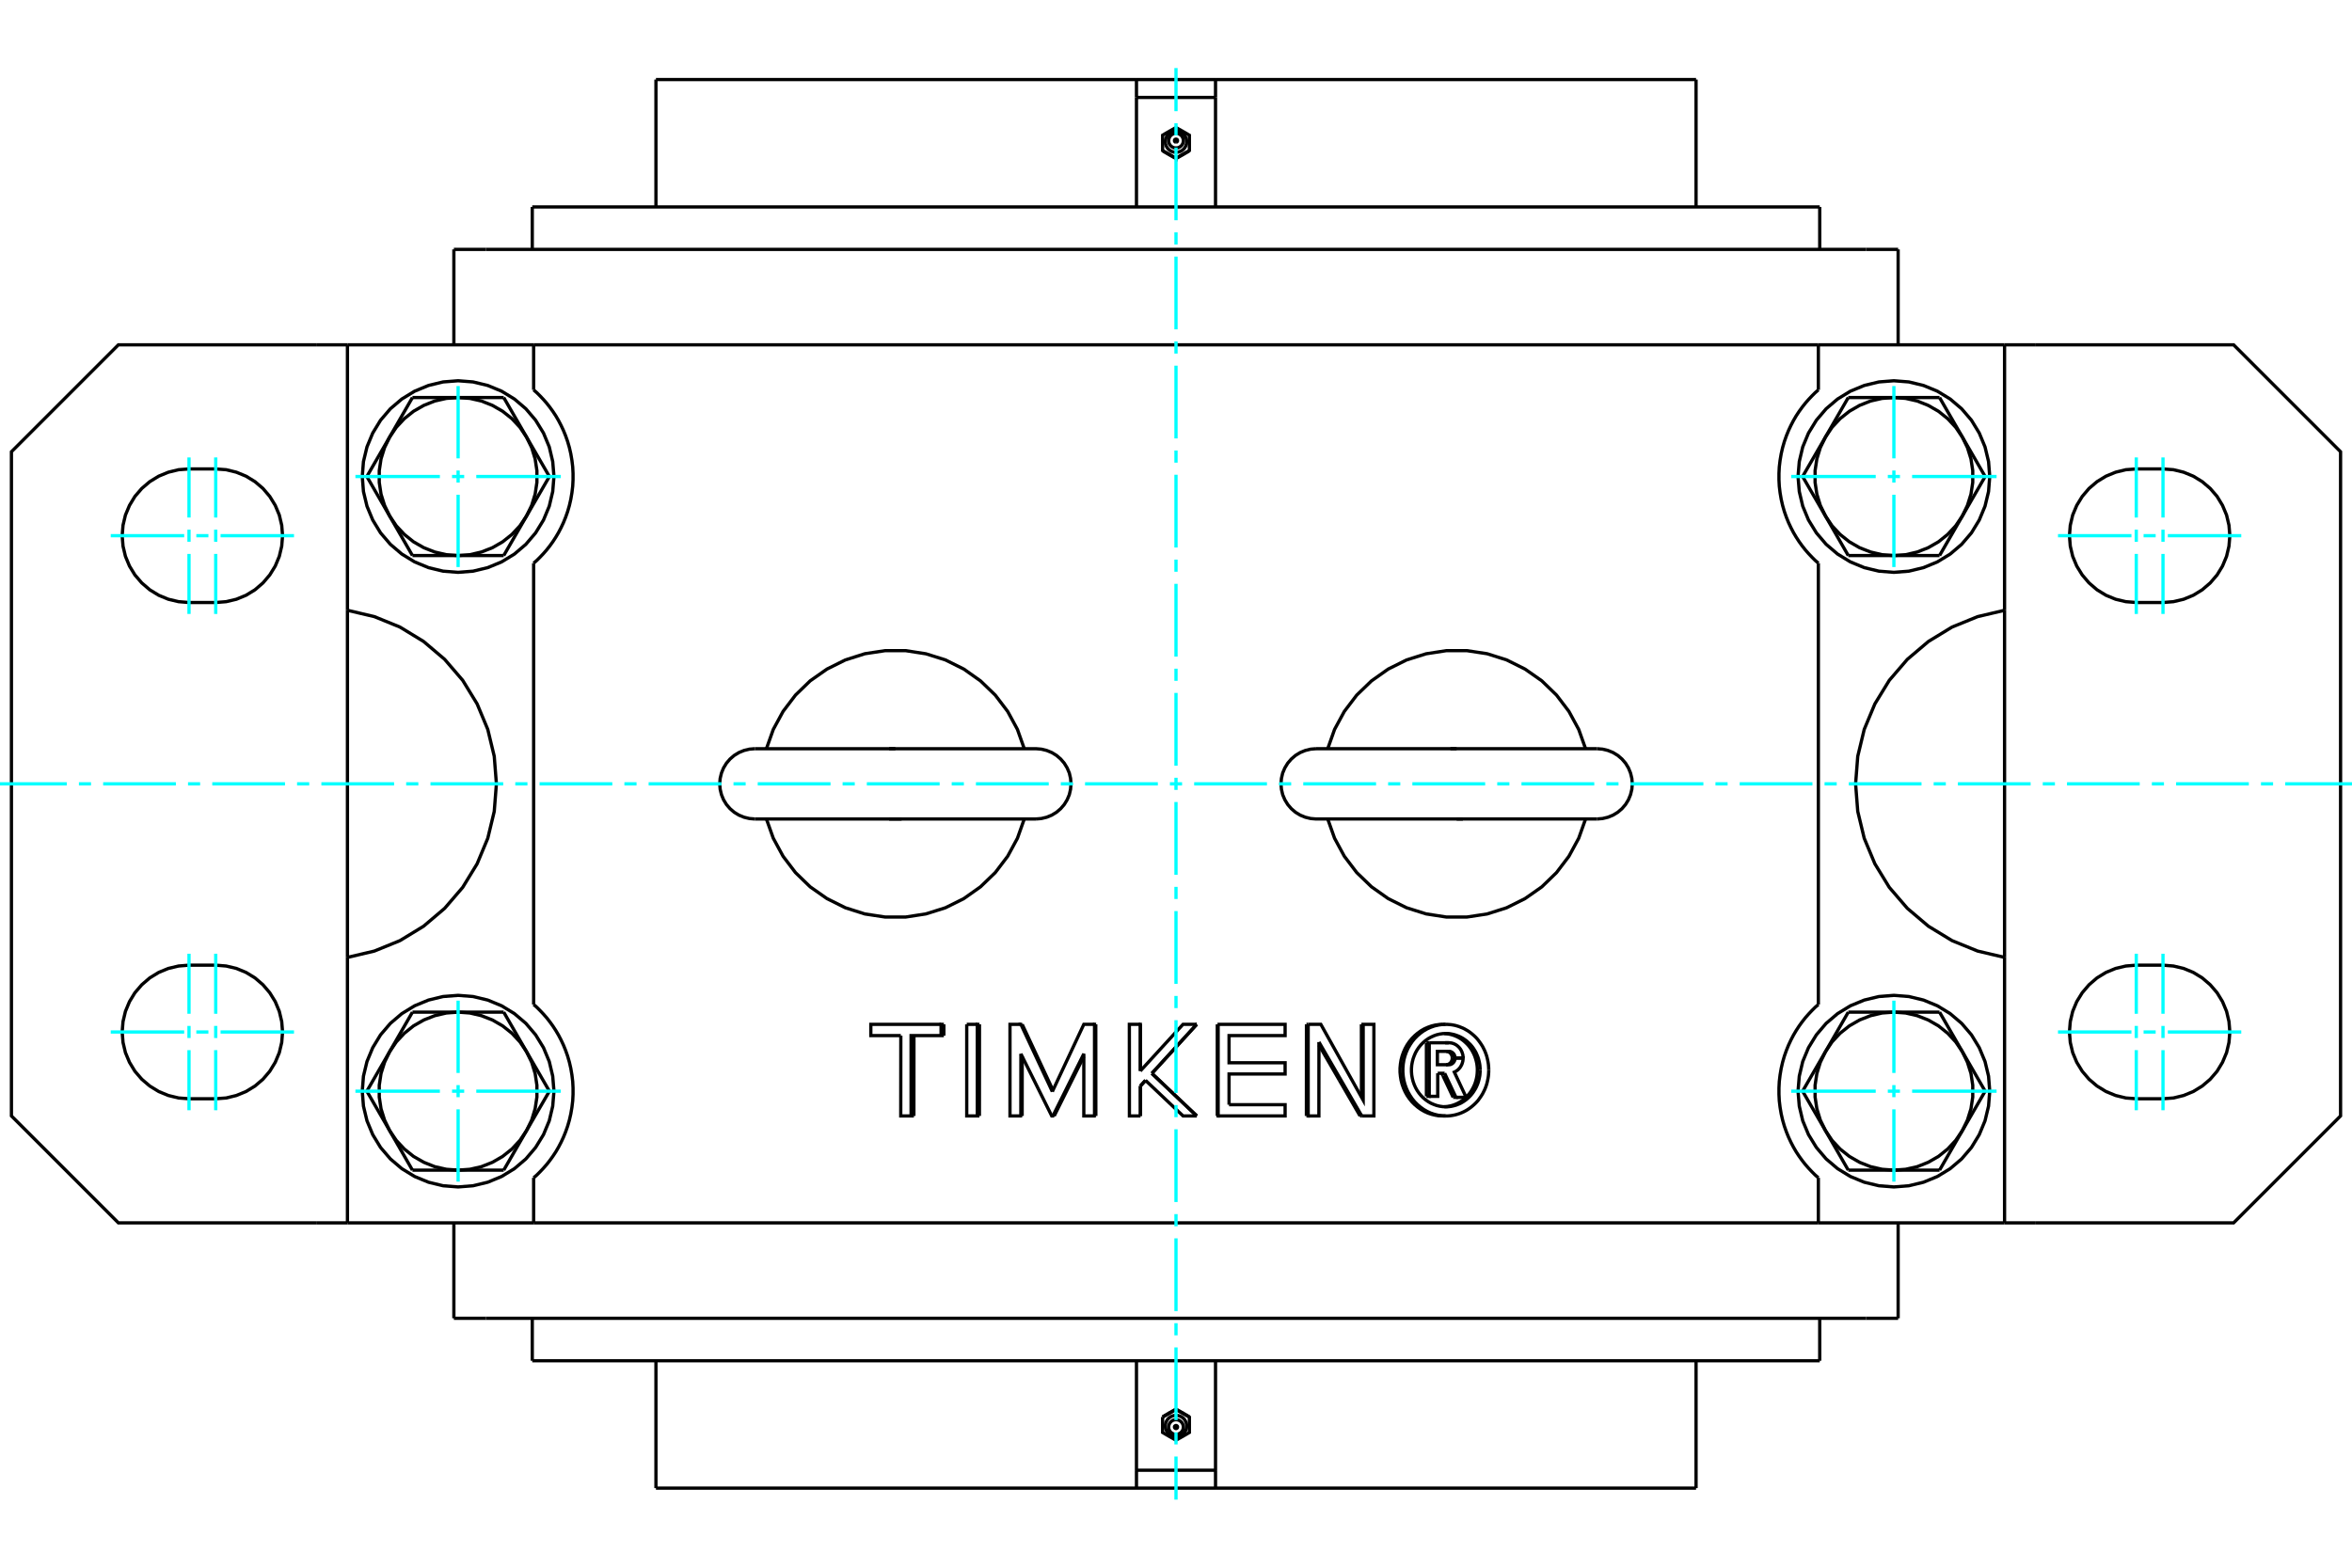 <?xml version="1.0" standalone="no"?>
<!DOCTYPE svg PUBLIC "-//W3C//DTD SVG 1.1//EN"
	"http://www.w3.org/Graphics/SVG/1.1/DTD/svg11.dtd">
<svg xmlns="http://www.w3.org/2000/svg" height="100%" width="100%" viewBox="0 0 36000 24000">
	<rect x="-1800" y="-1200" width="39600" height="26400" style="fill:#FFF"/>
	<g style="fill:none; fill-rule:evenodd" transform="matrix(1 0 0 1 0 0)">
		<g style="fill:none; stroke:#000; stroke-width:50; shape-rendering:geometricPrecision">
			<line x1="7438" y1="3818" x2="6947" y2="3818"/>
			<line x1="28562" y1="3818" x2="7438" y2="3818"/>
			<line x1="29053" y1="3818" x2="28562" y2="3818"/>
			<line x1="28562" y1="20182" x2="29053" y2="20182"/>
			<line x1="7438" y1="20182" x2="28562" y2="20182"/>
			<line x1="6947" y1="20182" x2="7438" y2="20182"/>
			<polyline points="22133,16300 22137,16300 22142,16300 22146,16299 22150,16299 22154,16298 22158,16296 22162,16295 22166,16294 22170,16292 22174,16290 22178,16288 22182,16286 22185,16283 22189,16281 22192,16278 22195,16275 22199,16272 22202,16269 22204,16266 22207,16262 22210,16258 22212,16255 22214,16251 22217,16247 22219,16243 22220,16239 22222,16235 22223,16230 22225,16226 22226,16222 22227,16217 22227,16213 22228,16208 22228,16204 22229,16199"/>
			<line x1="22242" y1="16799" x2="22086" y2="16469"/>
			<polyline points="22119,15964 22119,15964 22120,15964 22120,15964 22121,15964 22121,15964 22121,15964 22122,15964 22122,15964 22122,15964 22123,15964 22123,15964 22124,15964 22124,15964 22124,15964 22125,15964 22125,15964 22125,15964 22126,15964 22126,15964 22127,15964 22127,15964 22127,15964 22128,15964 22128,15964 22128,15964 22129,15964 22129,15964 22130,15964 22130,15964 22130,15964 22131,15964 22131,15964 22131,15964 22132,15964 22132,15964"/>
			<polyline points="22229,16196 22228,16191 22228,16187 22227,16182 22227,16178 22226,16173 22225,16169 22224,16165 22222,16161 22220,16156 22219,16152 22217,16148 22215,16144 22212,16141 22210,16137 22207,16133 22205,16130 22202,16127 22199,16123 22196,16120 22193,16118 22189,16115 22186,16112 22182,16110 22179,16107 22175,16105 22171,16103 22167,16102 22163,16100 22159,16099 22155,16098 22151,16097 22147,16096 22143,16095 22139,16095 22134,16095"/>
			<polyline points="22006,16431 22006,16784 21876,16784"/>
			<polyline points="21833,16784 21876,16784 21876,15964"/>
			<line x1="21833" y1="15964" x2="21876" y2="15964"/>
			<line x1="21833" y1="16784" x2="21833" y2="15964"/>
			<line x1="21876" y1="15964" x2="22162" y2="15964"/>
			<polyline points="22175,15964 22185,15964 22195,15965 22205,15966 22214,15967 22224,15969 22233,15972 22243,15975 22252,15978 22261,15982 22270,15987 22279,15991 22287,15996 22296,16002 22304,16008 22311,16014 22319,16021 22326,16028 22333,16035 22340,16043 22346,16051 22352,16059 22358,16068 22363,16077 22368,16086 22372,16095 22376,16104 22380,16114 22383,16124 22386,16134 22389,16144 22391,16154 22392,16164 22394,16175 22394,16185 22395,16196"/>
			<polyline points="22162,15964 22163,15964 22163,15964 22163,15964 22164,15964 22164,15964 22165,15964 22165,15964 22165,15964 22166,15964 22166,15964 22166,15964 22167,15964 22167,15964 22168,15964 22168,15964 22168,15964 22169,15964 22169,15964 22169,15964 22170,15964 22170,15964 22170,15964 22171,15964 22171,15964 22172,15964 22172,15964 22172,15964 22173,15964 22173,15964 22173,15964 22174,15964 22174,15964 22175,15964 22175,15964 22175,15964"/>
			<line x1="22395" y1="16196" x2="22272" y2="16196"/>
			<line x1="22229" y1="16196" x2="22272" y2="16196"/>
			<polyline points="22175,16095 22175,16095 22175,16095 22175,16095 22175,16095 22175,16095 22175,16095 22175,16095 22175,16095 22175,16095 22175,16095 22175,16095 22175,16095 22174,16095 22174,16095 22174,16095 22174,16095 22174,16095 22174,16095 22174,16095 22174,16095 22174,16095 22174,16095 22174,16095 22174,16095 22174,16095 22174,16095 22174,16095 22173,16095 22173,16095 22173,16095 22173,16095 22173,16095 22173,16095 22173,16095 22173,16095"/>
			<polyline points="22272,16196 22272,16191 22271,16187 22271,16182 22270,16178 22269,16173 22268,16169 22267,16164 22265,16160 22263,16156 22262,16152 22260,16148 22257,16144 22255,16140 22253,16136 22250,16133 22247,16129 22244,16126 22241,16123 22238,16120 22235,16117 22231,16114 22228,16111 22224,16109 22221,16107 22217,16105 22213,16103 22209,16101 22205,16100 22201,16098 22197,16097 22192,16096 22188,16096 22184,16095 22180,16095 22175,16095"/>
			<polyline points="22173,16095 22001,16095 22001,16300 22175,16300 22180,16300 22184,16300 22188,16299 22192,16299 22197,16298 22201,16297 22205,16295 22209,16294 22213,16292 22217,16290 22221,16288 22224,16286 22228,16284 22231,16281 22235,16278 22238,16276 22241,16272 22244,16269 22247,16266 22250,16262 22253,16259 22255,16255 22257,16251 22260,16247 22262,16243 22263,16239 22265,16235 22267,16231 22268,16226 22269,16222 22270,16217 22271,16213 22271,16208 22272,16204 22272,16199"/>
			<polyline points="22229,16199 22272,16199 22395,16199 22394,16207 22394,16215 22393,16223 22392,16230 22391,16238 22390,16246 22388,16253 22386,16261 22384,16268 22382,16276 22379,16283 22377,16290 22374,16297 22370,16304 22367,16311 22363,16318 22359,16325 22355,16331 22351,16337 22347,16344 22342,16350 22337,16355 22332,16361 22327,16367 22321,16372 22316,16377 22310,16382 22304,16387 22298,16391 22292,16395 22286,16399 22280,16403 22273,16407 22267,16410 22260,16413 22441,16799 22285,16799"/>
			<polyline points="22242,16799 22285,16799 22112,16431"/>
			<line x1="22086" y1="16469" x2="22069" y2="16431"/>
			<line x1="22112" y1="16431" x2="22006" y2="16431"/>
			<polyline points="18812,16912 19670,16912 19670,17084 18645,17084"/>
			<polyline points="18632,17084 18645,17084 18645,15682"/>
			<line x1="18632" y1="15682" x2="18645" y2="15682"/>
			<line x1="18632" y1="15682" x2="18632" y2="17084"/>
			<polyline points="18645,15682 19670,15682 19670,15854 18812,15854 18812,16270 19670,16270 19670,16442 18812,16442 18812,16912"/>
			<line x1="16772" y1="15682" x2="16773" y2="17084"/>
			<line x1="16589" y1="16173" x2="16136" y2="17084"/>
			<line x1="15626" y1="16133" x2="15625" y2="17084"/>
			<line x1="15645" y1="17084" x2="15625" y2="17084"/>
			<line x1="15646" y1="16173" x2="15645" y2="17084"/>
			<polyline points="15625,17084 15459,17084 15459,15682 15626,15682"/>
			<polyline points="15646,15682 15626,15682 16107,16712"/>
			<line x1="15646" y1="15682" x2="16117" y2="16691"/>
			<polyline points="16107,16712 16589,15682 16753,15682"/>
			<polyline points="16772,15682 16753,15682 16753,17084"/>
			<polyline points="16773,17084 16753,17084 16589,17084 16589,16133 16116,17084"/>
			<polyline points="16136,17084 16116,17084 16098,17084 15626,16133"/>
			<line x1="14447" y1="15682" x2="14447" y2="15854"/>
			<line x1="13989" y1="15854" x2="13988" y2="17084"/>
			<polyline points="13788,15854 13329,15854 13329,15682 14404,15682"/>
			<polyline points="14447,15682 14404,15682 14404,15854"/>
			<polyline points="14447,15854 14404,15854 13945,15854 13945,17084"/>
			<polyline points="13988,17084 13945,17084 13787,17084 13788,15854"/>
			<line x1="14992" y1="15682" x2="14991" y2="17084"/>
			<line x1="14797" y1="15682" x2="14959" y2="15682"/>
			<polyline points="14992,15682 14959,15682 14959,17084"/>
			<polyline points="14991,17084 14959,17084 14797,17084 14797,15682"/>
			<line x1="17804" y1="16596" x2="18319" y2="17084"/>
			<line x1="18318" y1="15682" x2="17804" y2="16245"/>
			<line x1="17533" y1="16539" x2="17454" y2="16625"/>
			<line x1="17457" y1="16625" x2="17454" y2="16625"/>
			<line x1="17534" y1="16540" x2="17457" y2="16625"/>
			<line x1="17454" y1="16625" x2="17455" y2="17084"/>
			<line x1="17457" y1="17084" x2="17455" y2="17084"/>
			<line x1="17457" y1="16625" x2="17457" y2="17084"/>
			<polyline points="17455,17084 17287,17084 17286,15682 17454,15682"/>
			<polyline points="17456,15682 17454,15682 17454,16396"/>
			<line x1="17456" y1="15682" x2="17456" y2="16394"/>
			<polyline points="17454,16396 18107,15682 18316,15682"/>
			<polyline points="18318,15682 18316,15682 17630,16433"/>
			<line x1="17632" y1="16433" x2="17630" y2="16433"/>
			<line x1="17804" y1="16245" x2="17632" y2="16433"/>
			<line x1="17630" y1="16433" x2="18317" y2="17084"/>
			<line x1="18319" y1="17084" x2="18317" y2="17084"/>
			<line x1="17632" y1="16433" x2="17804" y2="16596"/>
			<polyline points="18317,17084 18108,17084 17533,16539"/>
			<line x1="20838" y1="15682" x2="20839" y2="16796"/>
			<line x1="20500" y1="16537" x2="20817" y2="17084"/>
			<line x1="20843" y1="17084" x2="20188" y2="15953"/>
			<line x1="20188" y1="15999" x2="20500" y2="16537"/>
			<line x1="20817" y1="17084" x2="20843" y2="17084"/>
			<polyline points="20188,15953 20187,17084 20023,17084"/>
			<polyline points="19996,17084 20023,17084 20023,15682"/>
			<line x1="19997" y1="15682" x2="20023" y2="15682"/>
			<line x1="19997" y1="15682" x2="19996" y2="17084"/>
			<polyline points="20023,15682 20217,15682 20865,16843 20865,15682"/>
			<polyline points="20838,15682 20865,15682 21029,15682 21029,17084 20843,17084"/>
			<polyline points="22441,16798 22466,16771 22490,16743 22512,16713 22531,16682 22549,16649 22565,16615 22579,16580 22590,16544 22599,16508 22606,16471 22610,16433 22612,16395 22612,16357 22609,16320 22604,16282 22596,16245 22586,16209 22574,16173 22560,16139 22543,16105 22525,16073 22504,16042 22482,16013 22457,15985 22431,15960 22404,15936 22375,15914 22344,15894 22313,15877 22280,15862 22247,15849 22213,15839 22178,15831 22143,15825 22108,15823"/>
			<polyline points="22108,16944 22118,16943 22129,16942 22139,16941 22149,16940 22160,16939 22170,16937 22180,16935 22191,16933 22201,16931 22211,16928 22221,16925 22231,16922 22241,16919 22251,16916 22261,16912 22271,16908 22281,16904 22290,16900 22300,16896 22310,16891 22319,16886 22328,16881 22337,16876 22347,16871 22356,16865 22365,16859 22373,16853 22382,16847 22391,16841 22399,16834 22407,16827 22416,16820 22424,16813 22432,16806 22440,16799"/>
			<polyline points="22129,17084 22159,17084 22188,17082 22218,17078 22247,17073 22276,17067 22304,17059 22333,17050 22360,17040 22388,17028 22415,17015 22441,17001 22467,16985 22492,16968 22516,16950 22539,16931 22562,16911 22584,16890 22605,16868 22625,16845 22643,16820 22661,16795 22678,16769 22694,16743 22708,16715 22722,16687 22734,16659 22745,16630 22755,16600 22763,16570 22770,16539 22776,16508 22781,16477 22784,16446 22786,16415 22787,16383"/>
			<polyline points="22129,15682 22070,15685 22012,15693 21954,15707 21898,15727 21844,15751 21792,15781 21743,15816 21697,15855 21654,15898 21615,15946 21581,15997 21550,16051 21525,16107 21504,16166 21488,16227 21478,16289 21473,16352 21473,16415 21478,16477 21488,16539 21504,16600 21525,16659 21550,16715 21581,16769 21615,16820 21654,16868 21697,16911 21743,16950 21792,16985 21844,17015 21898,17040 21954,17059 22012,17073 22070,17082 22129,17084"/>
			<polyline points="22787,16383 22786,16352 22784,16320 22781,16289 22776,16258 22770,16227 22763,16197 22755,16166 22745,16137 22734,16107 22722,16079 22708,16051 22694,16023 22678,15997 22661,15971 22643,15946 22625,15922 22605,15898 22584,15876 22562,15855 22539,15835 22516,15816 22492,15798 22467,15781 22441,15766 22415,15751 22388,15738 22360,15727 22333,15716 22304,15707 22276,15699 22247,15693 22218,15688 22188,15685 22159,15683 22129,15682"/>
			<polyline points="22086,15682 22027,15685 21969,15693 21911,15707 21855,15727 21801,15751 21749,15781 21700,15816 21654,15855 21611,15898 21572,15946 21537,15997 21507,16051 21482,16107 21461,16166 21445,16227 21435,16289 21429,16352 21429,16415 21435,16477 21445,16539 21461,16600 21482,16659 21507,16715 21537,16769 21572,16820 21611,16868 21654,16911 21700,16950 21749,16985 21801,17015 21855,17040 21911,17059 21969,17073 22027,17082 22086,17084"/>
			<polyline points="22129,16944 22153,16944 22177,16942 22200,16939 22223,16935 22246,16930 22269,16924 22292,16917 22314,16908 22336,16899 22358,16889 22379,16877 22399,16865 22419,16851 22439,16837 22457,16822 22475,16806 22493,16789 22510,16771 22526,16752 22541,16733 22555,16713 22568,16692 22581,16671 22593,16649 22603,16627 22613,16604 22622,16580 22630,16556 22636,16532 22642,16508 22647,16483 22651,16458 22653,16433 22655,16408 22655,16383"/>
			<polyline points="22129,15822 22082,15824 22035,15831 21989,15842 21945,15858 21901,15878 21860,15901 21820,15929 21783,15961 21749,15995 21718,16033 21690,16074 21666,16117 21646,16163 21629,16210 21617,16258 21608,16308 21604,16358 21604,16408 21608,16458 21617,16508 21629,16556 21646,16604 21666,16649 21690,16692 21718,16733 21749,16771 21783,16806 21820,16837 21860,16865 21901,16889 21945,16908 21989,16924 22035,16935 22082,16942 22129,16944"/>
			<polyline points="22655,16383 22655,16358 22653,16333 22651,16308 22647,16283 22642,16258 22636,16234 22630,16210 22622,16186 22613,16163 22603,16140 22593,16117 22581,16095 22568,16074 22555,16053 22541,16033 22526,16014 22510,15995 22493,15978 22475,15961 22457,15944 22439,15929 22419,15915 22399,15901 22379,15889 22358,15878 22336,15867 22314,15858 22292,15850 22269,15842 22246,15836 22223,15831 22200,15827 22177,15824 22153,15823 22129,15822"/>
			<line x1="5318" y1="5279" x2="4851" y2="5279"/>
			<line x1="4851" y1="18721" x2="5318" y2="18721"/>
			<polyline points="4851,5279 1812,5279 175,6916 175,17084 1812,18721 4851,18721"/>
			<line x1="3302" y1="16821" x2="2893" y2="16821"/>
			<polyline points="2893,14776 2733,14789 2577,14826 2429,14887 2292,14971 2170,15076 2065,15198 1982,15334 1920,15483 1883,15639 1870,15799 1883,15959 1920,16115 1982,16263 2065,16400 2170,16522 2292,16626 2429,16710 2577,16771 2733,16809 2893,16821"/>
			<line x1="2893" y1="14776" x2="3302" y2="14776"/>
			<polyline points="3302,16821 3462,16809 3618,16771 3766,16710 3903,16626 4025,16522 4129,16400 4213,16263 4275,16115 4312,15959 4325,15799 4312,15639 4275,15483 4213,15334 4129,15198 4025,15076 3903,14971 3766,14887 3618,14826 3462,14789 3302,14776"/>
			<line x1="3302" y1="9224" x2="2893" y2="9224"/>
			<polyline points="2893,7179 2733,7191 2577,7229 2429,7290 2292,7374 2170,7478 2065,7600 1982,7737 1920,7885 1883,8041 1870,8201 1883,8361 1920,8517 1982,8666 2065,8802 2170,8924 2292,9029 2429,9113 2577,9174 2733,9211 2893,9224"/>
			<line x1="2893" y1="7179" x2="3302" y2="7179"/>
			<polyline points="3302,9224 3462,9211 3618,9174 3766,9113 3903,9029 4025,8924 4129,8802 4213,8666 4275,8517 4312,8361 4325,8201 4312,8041 4275,7885 4213,7737 4129,7600 4025,7478 3903,7374 3766,7290 3618,7229 3462,7191 3302,7179"/>
			<line x1="30682" y1="18721" x2="31149" y2="18721"/>
			<line x1="31149" y1="5279" x2="30682" y2="5279"/>
			<polyline points="31149,18721 34188,18721 35825,17084 35825,6916 34188,5279 31149,5279"/>
			<line x1="33107" y1="16821" x2="32698" y2="16821"/>
			<polyline points="32698,14776 32538,14789 32382,14826 32234,14887 32097,14971 31975,15076 31871,15198 31787,15334 31725,15483 31688,15639 31675,15799 31688,15959 31725,16115 31787,16263 31871,16400 31975,16522 32097,16626 32234,16710 32382,16771 32538,16809 32698,16821"/>
			<line x1="32698" y1="14776" x2="33107" y2="14776"/>
			<polyline points="33107,16821 33267,16809 33423,16771 33571,16710 33708,16626 33830,16522 33935,16400 34018,16263 34080,16115 34117,15959 34130,15799 34117,15639 34080,15483 34018,15334 33935,15198 33830,15076 33708,14971 33571,14887 33423,14826 33267,14789 33107,14776"/>
			<line x1="33107" y1="9224" x2="32698" y2="9224"/>
			<polyline points="32698,7179 32538,7191 32382,7229 32234,7290 32097,7374 31975,7478 31871,7600 31787,7737 31725,7885 31688,8041 31675,8201 31688,8361 31725,8517 31787,8666 31871,8802 31975,8924 32097,9029 32234,9113 32382,9174 32538,9211 32698,9224"/>
			<line x1="32698" y1="7179" x2="33107" y2="7179"/>
			<polyline points="33107,9224 33267,9211 33423,9174 33571,9113 33708,9029 33830,8924 33935,8802 34018,8666 34080,8517 34117,8361 34130,8201 34117,8041 34080,7885 34018,7737 33935,7600 33830,7478 33708,7374 33571,7290 33423,7229 33267,7191 33107,7179"/>
			<polyline points="22391,12538 22388,12538 22386,12538 22383,12538 22380,12538 22377,12538 22375,12538 22372,12538 22369,12538 22366,12538 22364,12538 22361,12538 22358,12538 22355,12538 22353,12538 22350,12538 22347,12538 22344,12538 22342,12538 22339,12538 22336,12538 22333,12538 22331,12538 22328,12538 22325,12538 22323,12538 22320,12538 22317,12538 22314,12538 22312,12538 22309,12538 22306,12538 22304,12538 22301,12538 22295,12538"/>
			<polyline points="22200,11462 22202,11462 22205,11462 22208,11462 22211,11462 22214,11462 22216,11462 22219,11462 22222,11462 22225,11462 22227,11462 22230,11462 22233,11462 22236,11462 22238,11462 22241,11462 22244,11462 22247,11462 22249,11462 22252,11462 22255,11462 22257,11462 22260,11462 22263,11462 22266,11462 22268,11462 22271,11462 22274,11462 22277,11462 22279,11462 22282,11462 22285,11462 22287,11462 22290,11462 22295,11462"/>
			<polyline points="13609,11462 13612,11462 13614,11462 13617,11462 13620,11462 13623,11462 13625,11462 13628,11462 13631,11462 13634,11462 13636,11462 13639,11462 13642,11462 13645,11462 13647,11462 13650,11462 13653,11462 13656,11462 13658,11462 13661,11462 13664,11462 13667,11462 13669,11462 13672,11462 13675,11462 13677,11462 13680,11462 13683,11462 13686,11462 13688,11462 13691,11462 13694,11462 13696,11462 13699,11462 13705,11462"/>
			<polyline points="13800,12538 13795,12538 13789,12538 13784,12538 13778,12538 13773,12538 13767,12538 13762,12538 13756,12538 13751,12538 13745,12538 13740,12538 13734,12538 13729,12538 13723,12538 13718,12538 13713,12538 13707,12538 13702,12538 13696,12538 13691,12538 13686,12538 13680,12538 13675,12538 13669,12538 13664,12538 13658,12538 13653,12538 13647,12538 13642,12538 13636,12538 13631,12538 13625,12538 13620,12538 13614,12538 13609,12538"/>
			<line x1="29687" y1="6086" x2="30036" y2="6691"/>
			<line x1="28988" y1="6086" x2="29687" y2="6086"/>
			<polyline points="30036,6691 29934,6541 29811,6409 29670,6296 29513,6206 29345,6139 29168,6099 28988,6086"/>
			<line x1="27941" y1="6691" x2="28290" y2="6086"/>
			<polyline points="28988,6086 28808,6099 28632,6139 28463,6206 28307,6296 28165,6409 28042,6541 27941,6691"/>
			<line x1="28290" y1="6086" x2="28988" y2="6086"/>
			<line x1="30385" y1="7295" x2="30036" y2="7900"/>
			<line x1="30036" y1="6691" x2="30385" y2="7295"/>
			<polyline points="30036,7900 30114,7737 30168,7565 30195,7386 30195,7205 30168,7026 30114,6853 30036,6691"/>
			<line x1="29687" y1="8505" x2="28988" y2="8505"/>
			<line x1="30036" y1="7900" x2="29687" y2="8505"/>
			<polyline points="28988,8505 29168,8492 29345,8451 29513,8385 29670,8295 29811,8182 29934,8050 30036,7900"/>
			<line x1="27941" y1="7900" x2="27591" y2="7295"/>
			<polyline points="27941,6691 27862,6853 27809,7026 27782,7205 27782,7386 27809,7565 27862,7737 27941,7900"/>
			<line x1="27591" y1="7295" x2="27941" y2="6691"/>
			<line x1="28988" y1="8505" x2="28290" y2="8505"/>
			<polyline points="27941,7900 28042,8050 28165,8182 28307,8295 28463,8385 28632,8451 28808,8492 28988,8505"/>
			<line x1="28290" y1="8505" x2="27941" y2="7900"/>
			<line x1="29687" y1="15495" x2="30036" y2="16100"/>
			<line x1="28988" y1="15495" x2="29687" y2="15495"/>
			<polyline points="30036,16100 29934,15950 29811,15818 29670,15705 29513,15615 29345,15549 29168,15508 28988,15495"/>
			<line x1="27941" y1="16100" x2="28290" y2="15495"/>
			<polyline points="28988,15495 28808,15508 28632,15549 28463,15615 28307,15705 28165,15818 28042,15950 27941,16100"/>
			<line x1="28290" y1="15495" x2="28988" y2="15495"/>
			<line x1="30385" y1="16705" x2="30036" y2="17309"/>
			<line x1="30036" y1="16100" x2="30385" y2="16705"/>
			<polyline points="30036,17309 30114,17147 30168,16974 30195,16795 30195,16614 30168,16435 30114,16263 30036,16100"/>
			<line x1="29687" y1="17914" x2="28988" y2="17914"/>
			<line x1="30036" y1="17309" x2="29687" y2="17914"/>
			<polyline points="28988,17914 29168,17901 29345,17861 29513,17794 29670,17704 29811,17591 29934,17459 30036,17309"/>
			<line x1="27941" y1="17309" x2="27591" y2="16705"/>
			<polyline points="27941,16100 27862,16263 27809,16435 27782,16614 27782,16795 27809,16974 27862,17147 27941,17309"/>
			<line x1="27591" y1="16705" x2="27941" y2="16100"/>
			<line x1="28988" y1="17914" x2="28290" y2="17914"/>
			<polyline points="27941,17309 28042,17459 28165,17591 28307,17704 28463,17794 28632,17861 28808,17901 28988,17914"/>
			<line x1="28290" y1="17914" x2="27941" y2="17309"/>
			<line x1="7710" y1="6086" x2="8059" y2="6691"/>
			<line x1="7012" y1="6086" x2="7710" y2="6086"/>
			<polyline points="8059,6691 7958,6541 7835,6409 7693,6296 7537,6206 7368,6139 7192,6099 7012,6086"/>
			<line x1="5964" y1="6691" x2="6313" y2="6086"/>
			<polyline points="7012,6086 6832,6099 6655,6139 6487,6206 6330,6296 6189,6409 6066,6541 5964,6691"/>
			<line x1="6313" y1="6086" x2="7012" y2="6086"/>
			<line x1="8409" y1="7295" x2="8059" y2="7900"/>
			<line x1="8059" y1="6691" x2="8409" y2="7295"/>
			<polyline points="8059,7900 8138,7737 8191,7565 8218,7386 8218,7205 8191,7026 8138,6853 8059,6691"/>
			<line x1="7710" y1="8505" x2="7012" y2="8505"/>
			<line x1="8059" y1="7900" x2="7710" y2="8505"/>
			<polyline points="7012,8505 7192,8492 7368,8451 7537,8385 7693,8295 7835,8182 7958,8050 8059,7900"/>
			<line x1="5964" y1="7900" x2="5615" y2="7295"/>
			<polyline points="5964,6691 5886,6853 5832,7026 5805,7205 5805,7386 5832,7565 5886,7737 5964,7900"/>
			<line x1="5615" y1="7295" x2="5964" y2="6691"/>
			<line x1="7012" y1="8505" x2="6313" y2="8505"/>
			<polyline points="5964,7900 6066,8050 6189,8182 6330,8295 6487,8385 6655,8451 6832,8492 7012,8505"/>
			<line x1="6313" y1="8505" x2="5964" y2="7900"/>
			<line x1="7710" y1="15495" x2="8059" y2="16100"/>
			<line x1="7012" y1="15495" x2="7710" y2="15495"/>
			<polyline points="8059,16100 7958,15950 7835,15818 7693,15705 7537,15615 7368,15549 7192,15508 7012,15495"/>
			<line x1="5964" y1="16100" x2="6313" y2="15495"/>
			<polyline points="7012,15495 6832,15508 6655,15549 6487,15615 6330,15705 6189,15818 6066,15950 5964,16100"/>
			<line x1="6313" y1="15495" x2="7012" y2="15495"/>
			<line x1="8409" y1="16705" x2="8059" y2="17309"/>
			<line x1="8059" y1="16100" x2="8409" y2="16705"/>
			<polyline points="8059,17309 8138,17147 8191,16974 8218,16795 8218,16614 8191,16435 8138,16263 8059,16100"/>
			<line x1="7710" y1="17914" x2="7012" y2="17914"/>
			<line x1="8059" y1="17309" x2="7710" y2="17914"/>
			<polyline points="7012,17914 7192,17901 7368,17861 7537,17794 7693,17704 7835,17591 7958,17459 8059,17309"/>
			<line x1="5964" y1="17309" x2="5615" y2="16705"/>
			<polyline points="5964,16100 5886,16263 5832,16435 5805,16614 5805,16795 5832,16974 5886,17147 5964,17309"/>
			<line x1="5615" y1="16705" x2="5964" y2="16100"/>
			<line x1="7012" y1="17914" x2="6313" y2="17914"/>
			<polyline points="5964,17309 6066,17459 6189,17591 6330,17704 6487,17794 6655,17861 6832,17901 7012,17914"/>
			<line x1="6313" y1="17914" x2="5964" y2="17309"/>
			<polyline points="30455,7295 30437,7066 30383,6842 30295,6630 30175,6433 30025,6258 29850,6109 29654,5989 29441,5901 29218,5847 28988,5829 28759,5847 28535,5901 28322,5989 28126,6109 27951,6258 27802,6433 27681,6630 27593,6842 27540,7066 27521,7295 27540,7525 27593,7749 27681,7961 27802,8158 27951,8333 28126,8482 28322,8602 28535,8690 28759,8744 28988,8762 29218,8744 29441,8690 29654,8602 29850,8482 30025,8333 30175,8158 30295,7961 30383,7749 30437,7525 30455,7295"/>
			<polyline points="30455,16705 30437,16475 30383,16251 30295,16039 30175,15842 30025,15667 29850,15518 29654,15398 29441,15310 29218,15256 28988,15238 28759,15256 28535,15310 28322,15398 28126,15518 27951,15667 27802,15842 27681,16039 27593,16251 27540,16475 27521,16705 27540,16934 27593,17158 27681,17370 27802,17567 27951,17742 28126,17891 28322,18011 28535,18099 28759,18153 28988,18171 29218,18153 29441,18099 29654,18011 29850,17891 30025,17742 30175,17567 30295,17370 30383,17158 30437,16934 30455,16705"/>
			<polyline points="8479,7295 8460,7066 8407,6842 8319,6630 8198,6433 8049,6258 7874,6109 7678,5989 7465,5901 7241,5847 7012,5829 6782,5847 6559,5901 6346,5989 6150,6109 5975,6258 5825,6433 5705,6630 5617,6842 5563,7066 5545,7295 5563,7525 5617,7749 5705,7961 5825,8158 5975,8333 6150,8482 6346,8602 6559,8690 6782,8744 7012,8762 7241,8744 7465,8690 7678,8602 7874,8482 8049,8333 8198,8158 8319,7961 8407,7749 8460,7525 8479,7295"/>
			<polyline points="8479,16705 8460,16475 8407,16251 8319,16039 8198,15842 8049,15667 7874,15518 7678,15398 7465,15310 7241,15256 7012,15238 6782,15256 6559,15310 6346,15398 6150,15518 5975,15667 5825,15842 5705,16039 5617,16251 5563,16475 5545,16705 5563,16934 5617,17158 5705,17370 5825,17567 5975,17742 6150,17891 6346,18011 6559,18099 6782,18153 7012,18171 7241,18153 7465,18099 7678,18011 7874,17891 8049,17742 8198,17567 8319,17370 8407,17158 8460,16934 8479,16705"/>
			<polyline points="27832,8622 27782,8578 27733,8529 27683,8476 27633,8419 27585,8358 27538,8293 27493,8224 27451,8153 27412,8078 27376,8001 27343,7920 27312,7832 27285,7739 27263,7643 27246,7543 27234,7443 27229,7344 27229,7247 27234,7148 27246,7048 27263,6948 27285,6852 27312,6759 27343,6671 27376,6590 27412,6513 27451,6438 27493,6366 27538,6298 27585,6233 27633,6172 27683,6115 27733,6062 27782,6013 27832,5969"/>
			<polyline points="27832,18031 27782,17987 27733,17938 27683,17885 27633,17828 27585,17767 27538,17702 27493,17634 27451,17562 27412,17487 27376,17410 27343,17329 27312,17241 27285,17148 27263,17052 27246,16952 27234,16852 27229,16753 27229,16656 27234,16557 27246,16457 27263,16357 27285,16261 27312,16168 27343,16080 27376,15999 27412,15922 27451,15847 27493,15776 27538,15707 27585,15642 27633,15581 27683,15524 27733,15471 27782,15422 27832,15378"/>
			<polyline points="8168,5969 8218,6013 8267,6062 8317,6115 8367,6172 8415,6233 8462,6298 8507,6366 8549,6438 8588,6513 8624,6590 8657,6671 8688,6759 8715,6852 8737,6948 8754,7048 8766,7148 8771,7247 8771,7344 8766,7443 8754,7543 8737,7643 8715,7739 8688,7832 8657,7920 8624,8001 8588,8078 8549,8153 8507,8224 8462,8293 8415,8358 8367,8419 8317,8476 8267,8529 8218,8578 8168,8622"/>
			<polyline points="8168,15378 8218,15422 8267,15471 8317,15524 8367,15581 8415,15642 8462,15707 8507,15776 8549,15847 8588,15922 8624,15999 8657,16080 8688,16168 8715,16261 8737,16357 8754,16457 8766,16557 8771,16656 8771,16753 8766,16852 8754,16952 8737,17052 8715,17148 8688,17241 8657,17329 8624,17410 8588,17487 8549,17562 8507,17634 8462,17702 8415,17767 8367,17828 8317,17885 8267,17938 8218,17987 8168,18031"/>
			<line x1="27832" y1="5969" x2="27832" y2="5279"/>
			<line x1="8168" y1="5279" x2="27832" y2="5279"/>
			<line x1="8168" y1="5279" x2="8168" y2="5969"/>
			<line x1="8168" y1="8622" x2="8168" y2="15378"/>
			<line x1="8168" y1="18031" x2="8168" y2="18721"/>
			<line x1="27832" y1="18721" x2="8168" y2="18721"/>
			<line x1="27832" y1="18721" x2="27832" y2="18031"/>
			<line x1="27832" y1="15378" x2="27832" y2="8622"/>
			<line x1="5318" y1="9343" x2="5318" y2="5279"/>
			<polyline points="5318,14657 5730,14560 6122,14400 6483,14180 6806,13906 7082,13585 7303,13224 7466,12833 7565,12422 7598,12000 7565,11578 7466,11167 7303,10776 7082,10415 6806,10094 6483,9820 6122,9600 5730,9440 5318,9343"/>
			<line x1="5318" y1="18721" x2="5318" y2="14657"/>
			<line x1="8168" y1="18721" x2="5318" y2="18721"/>
			<line x1="5318" y1="5279" x2="8168" y2="5279"/>
			<polyline points="24269,11462 24164,11167 24014,10891 23824,10641 23599,10423 23342,10243 23061,10103 22762,10008 22452,9961 22138,9961 21828,10009 21529,10103 21248,10243 20992,10424 20766,10642 20576,10892 20427,11167 20322,11463"/>
			<polyline points="20322,12537 20427,12833 20576,13108 20766,13358 20992,13576 21248,13757 21529,13897 21828,13991 22138,14039 22452,14039 22762,13992 23061,13897 23342,13757 23599,13577 23824,13359 24014,13109 24164,12833 24269,12538"/>
			<polyline points="11731,12538 11836,12833 11986,13109 12176,13359 12401,13577 12658,13757 12939,13897 13238,13992 13548,14039 13862,14039 14172,13991 14471,13897 14752,13757 15008,13576 15234,13358 15424,13108 15573,12833 15678,12537"/>
			<polyline points="15678,11463 15573,11167 15424,10892 15234,10642 15008,10424 14752,10243 14471,10103 14172,10009 13862,9961 13548,9961 13238,10008 12939,10103 12658,10243 12401,10423 12176,10641 11986,10891 11836,11167 11731,11462"/>
			<line x1="27832" y1="5279" x2="30682" y2="5279"/>
			<line x1="29053" y1="5279" x2="29053" y2="3818"/>
			<line x1="30682" y1="18721" x2="27832" y2="18721"/>
			<line x1="6947" y1="18721" x2="6947" y2="20182"/>
			<line x1="30682" y1="9343" x2="30682" y2="14657"/>
			<polyline points="30682,9343 30270,9440 29878,9600 29517,9820 29194,10094 28918,10415 28697,10776 28534,11167 28435,11578 28402,12000 28435,12422 28534,12833 28697,13224 28918,13585 29194,13906 29517,14180 29878,14400 30270,14560 30682,14657"/>
			<line x1="30682" y1="5279" x2="30682" y2="9343"/>
			<line x1="30682" y1="14657" x2="30682" y2="18721"/>
			<line x1="5318" y1="14657" x2="5318" y2="9343"/>
			<line x1="6947" y1="5279" x2="6947" y2="3818"/>
			<line x1="29053" y1="18721" x2="29053" y2="20182"/>
			<line x1="27853" y1="20832" x2="8147" y2="20832"/>
			<polyline points="18000,2177 17996,2176 17992,2175 17988,2173 17985,2171 17982,2168 17979,2164 17978,2160 17977,2156 17977,2152 17977,2148 17979,2144 17980,2140 17983,2137 17986,2134 17990,2132 17994,2131 17998,2130 18002,2130 18006,2131 18010,2132 18014,2134 18017,2137 18020,2140 18021,2144 18023,2148 18023,2152 18023,2156 18022,2160 18021,2164 18018,2168 18015,2171 18012,2173 18008,2175 18004,2176 18000,2177"/>
			<polyline points="18000,1952 17993,1956 17987,1960 17980,1963 17974,1967 17968,1970 17962,1973 17956,1977 17950,1980 17945,1983 17939,1986 17933,1989 17928,1993 17922,1996 17917,1999 17911,2002 17906,2005 17900,2008 17895,2011 17890,2014 17884,2018 17879,2021 17873,2024 17868,2027 17862,2030 17856,2034 17851,2037 17845,2040 17839,2044 17833,2047 17827,2051 17821,2055 17815,2058 17809,2062 17802,2066 17795,2070 17795,2305 17802,2309 17809,2313 17815,2316 17821,2320 17827,2323 17833,2326 17839,2330 17845,2333 17851,2336 17856,2339 17862,2343 17868,2346 17873,2349 17879,2352 17884,2355 17890,2358 17895,2361 17900,2364 17906,2368 17911,2371 17917,2374 17922,2377 17928,2380 17933,2383 17939,2387 17945,2390 17950,2394 17956,2397 17962,2400 17968,2404 17974,2408 17980,2411 17987,2415 17993,2419 18000,2423 18007,2419 18013,2415 18020,2411 18026,2408 18032,2404 18038,2400 18044,2397 18050,2394 18055,2390 18061,2387 18067,2383 18072,2380 18078,2377 18083,2374 18089,2371 18094,2368 18100,2364 18105,2361 18110,2358 18116,2355 18121,2352 18127,2349 18132,2346 18138,2343 18144,2339 18149,2336 18155,2333 18161,2330 18167,2326 18173,2323 18179,2320 18185,2316 18191,2313 18198,2309 18205,2305 18205,2070 18198,2066 18191,2062 18185,2058 18179,2055 18173,2051 18167,2047 18161,2044 18155,2040 18149,2037 18144,2034 18138,2030 18132,2027 18127,2024 18121,2021 18116,2018 18110,2014 18105,2011 18100,2008 18094,2005 18089,2002 18083,1999 18078,1996 18072,1993 18067,1989 18061,1986 18055,1983 18050,1980 18044,1977 18038,1973 18032,1970 18026,1967 18020,1963 18013,1960 18007,1956 18000,1952"/>
			<line x1="18205" y1="2305" x2="18205" y2="2309"/>
			<polyline points="18102,2369 18100,2371 18097,2372 18094,2374 18091,2376 18089,2377 18086,2379 18083,2380 18080,2382 18078,2383 18075,2385 18072,2386 18069,2388 18067,2390 18064,2391 18061,2393 18058,2394 18055,2396 18053,2398 18050,2399 18047,2401 18044,2402 18041,2404 18038,2406 18035,2407 18032,2409 18029,2411 18026,2412 18023,2414 18020,2416 18016,2418 18013,2419 18010,2421 18007,2423 18003,2425 18000,2427"/>
			<polyline points="18205,2309 18201,2311 18198,2313 18195,2315 18191,2317 18188,2319 18185,2321 18182,2323 18179,2324 18176,2326 18173,2328 18170,2330 18167,2332 18164,2333 18161,2335 18158,2337 18155,2339 18152,2340 18149,2342 18146,2344 18144,2345 18141,2347 18138,2349 18135,2350 18132,2352 18130,2353 18127,2355 18124,2357 18121,2358 18119,2360 18116,2361 18113,2363 18110,2365 18108,2366 18105,2368 18102,2369"/>
			<polyline points="18000,2423 18000,2427 17997,2425 17993,2423 17990,2421 17987,2419 17984,2418 17980,2416 17977,2414 17974,2412 17971,2411 17968,2409 17965,2407 17962,2406 17959,2404 17956,2402 17953,2401 17950,2399 17947,2398 17945,2396 17942,2394 17939,2393 17936,2391 17933,2390 17931,2388 17928,2386 17925,2385 17922,2383 17920,2382 17917,2380 17914,2379 17911,2377 17909,2376 17906,2374 17903,2372 17900,2371 17898,2369 17895,2368 17892,2366 17890,2365 17887,2363 17884,2361 17881,2360 17879,2358 17876,2357 17873,2355 17870,2353 17868,2352 17865,2350 17862,2349 17859,2347 17856,2345 17854,2344 17851,2342 17848,2340 17845,2339 17842,2337 17839,2335 17836,2333 17833,2332 17830,2330 17827,2328 17824,2326 17821,2324 17818,2323 17815,2321 17812,2319 17809,2317 17805,2315 17802,2313 17799,2311 17795,2309"/>
			<line x1="17795" y1="2305" x2="17795" y2="2309"/>
			<polyline points="18000,2006 17971,2009 17943,2016 17916,2029 17892,2046 17872,2067 17856,2092 17844,2119 17838,2147 17837,2176 17840,2205 17850,2233 17863,2259 17882,2282 17904,2301 17929,2316 17956,2326 17985,2331 18015,2331 18044,2326 18071,2316 18096,2301 18118,2282 18137,2259 18150,2233 18160,2205 18163,2176 18162,2147 18156,2119 18144,2092 18128,2067 18108,2046 18084,2029 18057,2016 18029,2009 18000,2006"/>
			<polyline points="18000,2041 17980,2043 17960,2048 17942,2057 17926,2069 17912,2083 17901,2100 17893,2119 17888,2138 17887,2158 17890,2178 17896,2198 17906,2215 17918,2231 17934,2244 17951,2255 17970,2262 17990,2265 18010,2265 18030,2262 18049,2255 18066,2244 18082,2231 18094,2215 18104,2198 18110,2178 18113,2158 18112,2138 18107,2119 18099,2100 18088,2083 18074,2069 18058,2057 18040,2048 18020,2043 18000,2041"/>
			<polyline points="18000,21870 17996,21870 17992,21869 17988,21867 17985,21864 17982,21861 17979,21858 17978,21854 17977,21850 17977,21846 17977,21842 17979,21838 17980,21834 17983,21831 17986,21828 17990,21826 17994,21824 17998,21824 18002,21824 18006,21824 18010,21826 18014,21828 18017,21831 18020,21834 18021,21838 18023,21842 18023,21846 18023,21850 18022,21854 18021,21858 18018,21861 18015,21864 18012,21867 18008,21869 18004,21870 18000,21870"/>
			<polyline points="17898,21631 17900,21629 17903,21628 17906,21626 17909,21624 17911,21623 17914,21621 17917,21620 17920,21618 17922,21617 17925,21615 17928,21614 17931,21612 17933,21610 17936,21609 17939,21607 17942,21606 17945,21604 17947,21602 17950,21601 17953,21599 17956,21598 17959,21596 17962,21594 17965,21593 17968,21591 17971,21589 17974,21588 17977,21586 17980,21584 17984,21582 17987,21581 17990,21579 17993,21577 17997,21575 18000,21573"/>
			<polyline points="17795,21691 17799,21689 17802,21687 17805,21685 17809,21683 17812,21681 17815,21679 17818,21677 17821,21676 17824,21674 17827,21672 17830,21670 17833,21668 17836,21667 17839,21665 17842,21663 17845,21661 17848,21660 17851,21658 17854,21656 17856,21655 17859,21653 17862,21651 17865,21650 17868,21648 17870,21647 17873,21645 17876,21643 17879,21642 17881,21640 17884,21639 17887,21637 17890,21635 17892,21634 17895,21632 17898,21631"/>
			<line x1="17795" y1="21691" x2="17795" y2="21695"/>
			<polyline points="18000,21577 17993,21581 17987,21585 17980,21589 17974,21592 17968,21596 17962,21600 17956,21603 17950,21606 17945,21610 17939,21613 17933,21617 17928,21620 17922,21623 17917,21626 17911,21629 17906,21632 17900,21636 17895,21639 17890,21642 17884,21645 17879,21648 17873,21651 17868,21654 17862,21657 17856,21661 17851,21664 17845,21667 17839,21670 17833,21674 17827,21677 17821,21680 17815,21684 17809,21687 17802,21691 17795,21695"/>
			<line x1="18000" y1="21577" x2="18000" y2="21573"/>
			<polyline points="17795,21695 17795,21930 17802,21934 17809,21938 17815,21942 17821,21945 17827,21949 17833,21953 17839,21956 17845,21960 17851,21963 17856,21966 17862,21970 17868,21973 17873,21976 17879,21979 17884,21982 17890,21986 17895,21989 17900,21992 17906,21995 17911,21998 17917,22001 17922,22004 17928,22007 17933,22011 17939,22014 17945,22017 17950,22020 17956,22023 17962,22027 17968,22030 17974,22033 17980,22037 17987,22040 17993,22044 18000,22048 18007,22044 18013,22040 18020,22037 18026,22033 18032,22030 18038,22027 18044,22023 18050,22020 18055,22017 18061,22014 18067,22011 18072,22007 18078,22004 18083,22001 18089,21998 18094,21995 18100,21992 18105,21989 18110,21986 18116,21982 18121,21979 18127,21976 18132,21973 18138,21970 18144,21966 18149,21963 18155,21960 18161,21956 18167,21953 18173,21949 18179,21945 18185,21942 18191,21938 18198,21934 18205,21930 18205,21695 18198,21691 18191,21687 18185,21684 18179,21680 18173,21677 18167,21674 18161,21670 18155,21667 18149,21664 18144,21661 18138,21657 18132,21654 18127,21651 18121,21648 18116,21645 18110,21642 18105,21639 18100,21636 18094,21632 18089,21629 18083,21626 18078,21623 18072,21620 18067,21617 18061,21613 18055,21610 18050,21606 18044,21603 18038,21600 18032,21596 18026,21592 18020,21589 18013,21585 18007,21581 18000,21577"/>
			<polyline points="18102,21631 18105,21632 18108,21634 18110,21635 18113,21637 18116,21639 18119,21640 18121,21642 18124,21643 18127,21645 18130,21647 18132,21648 18135,21650 18138,21651 18141,21653 18144,21655 18146,21656 18149,21658 18152,21660 18155,21661 18158,21663 18161,21665 18164,21667 18167,21668 18170,21670 18173,21672 18176,21674 18179,21676 18182,21677 18185,21679 18188,21681 18191,21683 18195,21685 18198,21687 18201,21689 18205,21691"/>
			<polyline points="18000,21573 18003,21575 18007,21577 18010,21579 18013,21581 18016,21582 18020,21584 18023,21586 18026,21588 18029,21589 18032,21591 18035,21593 18038,21594 18041,21596 18044,21598 18047,21599 18050,21601 18053,21602 18055,21604 18058,21606 18061,21607 18064,21609 18067,21610 18069,21612 18072,21614 18075,21615 18078,21617 18080,21618 18083,21620 18086,21621 18089,21623 18091,21624 18094,21626 18097,21628 18100,21629 18102,21631"/>
			<line x1="18205" y1="21695" x2="18205" y2="21691"/>
			<polyline points="18000,21668 17971,21670 17943,21678 17916,21691 17892,21708 17872,21729 17856,21754 17844,21781 17838,21809 17837,21838 17840,21867 17850,21895 17863,21921 17882,21944 17904,21963 17929,21978 17956,21988 17985,21993 18015,21993 18044,21988 18071,21978 18096,21963 18118,21944 18137,21921 18150,21895 18160,21867 18163,21838 18162,21809 18156,21781 18144,21754 18128,21729 18108,21708 18084,21691 18057,21678 18029,21670 18000,21668"/>
			<polyline points="18000,21734 17980,21736 17960,21741 17942,21750 17926,21762 17912,21777 17901,21793 17893,21812 17888,21832 17887,21852 17890,21872 17896,21891 17906,21909 17918,21924 17934,21938 17951,21948 17970,21955 17990,21959 18010,21959 18030,21955 18049,21948 18066,21938 18082,21924 18094,21909 18104,21891 18110,21872 18113,21852 18112,21832 18107,21812 18099,21793 18088,21777 18074,21762 18058,21750 18040,21741 18020,21736 18000,21734"/>
			<line x1="18605" y1="1492" x2="17395" y2="1492"/>
			<line x1="18605" y1="1492" x2="18605" y2="1218"/>
			<line x1="17395" y1="1218" x2="18605" y2="1218"/>
			<line x1="17395" y1="1492" x2="17395" y2="1218"/>
			<line x1="18605" y1="22782" x2="17395" y2="22782"/>
			<line x1="18605" y1="22782" x2="18605" y2="22508"/>
			<line x1="17395" y1="22508" x2="18605" y2="22508"/>
			<line x1="17395" y1="22782" x2="17395" y2="22508"/>
			<line x1="18605" y1="3168" x2="18605" y2="1492"/>
			<line x1="17395" y1="22508" x2="17395" y2="20832"/>
			<line x1="18605" y1="22508" x2="18605" y2="20832"/>
			<line x1="17395" y1="3168" x2="17395" y2="1492"/>
			<line x1="8147" y1="3168" x2="27853" y2="3168"/>
			<line x1="25960" y1="22782" x2="18605" y2="22782"/>
			<line x1="17395" y1="22782" x2="10040" y2="22782"/>
			<line x1="10040" y1="1218" x2="17395" y2="1218"/>
			<line x1="18605" y1="1218" x2="25960" y2="1218"/>
			<line x1="22175" y1="15964" x2="22132" y2="15964"/>
			<line x1="22129" y1="15682" x2="22086" y2="15682"/>
			<line x1="22086" y1="17084" x2="22129" y2="17084"/>
			<polyline points="24446,12538 24530,12531 24612,12511 24690,12479 24762,12435 24826,12380 24881,12316 24925,12244 24957,12166 24977,12084 24984,12000 24977,11916 24957,11834 24925,11756 24881,11684 24826,11620 24762,11565 24690,11521 24612,11489 24530,11469 24446,11462"/>
			<polyline points="20145,11462 20061,11469 19979,11489 19901,11521 19829,11565 19765,11620 19710,11684 19666,11756 19633,11834 19614,11916 19607,12000 19614,12084 19633,12166 19666,12244 19710,12316 19765,12380 19829,12435 19901,12479 19979,12511 20061,12531 20145,12538 24446,12538"/>
			<line x1="24446" y1="11462" x2="20145" y2="11462"/>
			<polyline points="11554,11462 11470,11469 11388,11489 11310,11521 11238,11565 11174,11620 11119,11684 11075,11756 11043,11834 11023,11916 11016,12000 11023,12084 11043,12166 11075,12244 11119,12316 11174,12380 11238,12435 11310,12479 11388,12511 11470,12531 11554,12538"/>
			<polyline points="15855,12538 15939,12531 16021,12511 16099,12479 16171,12435 16235,12380 16290,12316 16334,12244 16367,12166 16386,12084 16393,12000 16386,11916 16367,11834 16334,11756 16290,11684 16235,11620 16171,11565 16099,11521 16021,11489 15939,11469 15855,11462 11554,11462"/>
			<line x1="11554" y1="12538" x2="15855" y2="12538"/>
			<line x1="27853" y1="20832" x2="27853" y2="20182"/>
			<line x1="8147" y1="20182" x2="8147" y2="20832"/>
			<line x1="27853" y1="3818" x2="27853" y2="3168"/>
			<line x1="8147" y1="3168" x2="8147" y2="3818"/>
			<line x1="25960" y1="22782" x2="25960" y2="20832"/>
			<line x1="10040" y1="20832" x2="10040" y2="22782"/>
			<line x1="25960" y1="3168" x2="25960" y2="1218"/>
			<line x1="10040" y1="1218" x2="10040" y2="3168"/>
		</g>
		<g style="fill:none; stroke:#0FF; stroke-width:50; shape-rendering:geometricPrecision">
			<line x1="18000" y1="1042" x2="18000" y2="1702"/>
			<line x1="18000" y1="1887" x2="18000" y2="2073"/>
			<line x1="18000" y1="2259" x2="18000" y2="3372"/>
			<line x1="18000" y1="3557" x2="18000" y2="3743"/>
			<line x1="18000" y1="3928" x2="18000" y2="5042"/>
			<line x1="18000" y1="5227" x2="18000" y2="5413"/>
			<line x1="18000" y1="5598" x2="18000" y2="6712"/>
			<line x1="18000" y1="6897" x2="18000" y2="7083"/>
			<line x1="18000" y1="7268" x2="18000" y2="8382"/>
			<line x1="18000" y1="8567" x2="18000" y2="8753"/>
			<line x1="18000" y1="8938" x2="18000" y2="10052"/>
			<line x1="18000" y1="10237" x2="18000" y2="10423"/>
			<line x1="18000" y1="10608" x2="18000" y2="11722"/>
			<line x1="18000" y1="11907" x2="18000" y2="12093"/>
			<line x1="18000" y1="12278" x2="18000" y2="13392"/>
			<line x1="18000" y1="13577" x2="18000" y2="13763"/>
			<line x1="18000" y1="13948" x2="18000" y2="15062"/>
			<line x1="18000" y1="15247" x2="18000" y2="15433"/>
			<line x1="18000" y1="15618" x2="18000" y2="16732"/>
			<line x1="18000" y1="16917" x2="18000" y2="17103"/>
			<line x1="18000" y1="17288" x2="18000" y2="18402"/>
			<line x1="18000" y1="18587" x2="18000" y2="18773"/>
			<line x1="18000" y1="18958" x2="18000" y2="20072"/>
			<line x1="18000" y1="20257" x2="18000" y2="20443"/>
			<line x1="18000" y1="20628" x2="18000" y2="21741"/>
			<line x1="18000" y1="21927" x2="18000" y2="22113"/>
			<line x1="18000" y1="22298" x2="18000" y2="22958"/>
			<line x1="36000" y1="12000" x2="34978" y2="12000"/>
			<line x1="34792" y1="12000" x2="34607" y2="12000"/>
			<line x1="34421" y1="12000" x2="33308" y2="12000"/>
			<line x1="33122" y1="12000" x2="32937" y2="12000"/>
			<line x1="32751" y1="12000" x2="31638" y2="12000"/>
			<line x1="31453" y1="12000" x2="31267" y2="12000"/>
			<line x1="31081" y1="12000" x2="29968" y2="12000"/>
			<line x1="29783" y1="12000" x2="29597" y2="12000"/>
			<line x1="29411" y1="12000" x2="28298" y2="12000"/>
			<line x1="28113" y1="12000" x2="27927" y2="12000"/>
			<line x1="27741" y1="12000" x2="26628" y2="12000"/>
			<line x1="26443" y1="12000" x2="26257" y2="12000"/>
			<line x1="26072" y1="12000" x2="24958" y2="12000"/>
			<line x1="24773" y1="12000" x2="24587" y2="12000"/>
			<line x1="24402" y1="12000" x2="23288" y2="12000"/>
			<line x1="23103" y1="12000" x2="22917" y2="12000"/>
			<line x1="22732" y1="12000" x2="21618" y2="12000"/>
			<line x1="21433" y1="12000" x2="21247" y2="12000"/>
			<line x1="21062" y1="12000" x2="19948" y2="12000"/>
			<line x1="19763" y1="12000" x2="19577" y2="12000"/>
			<line x1="19392" y1="12000" x2="18278" y2="12000"/>
			<line x1="18093" y1="12000" x2="17907" y2="12000"/>
			<line x1="17722" y1="12000" x2="16608" y2="12000"/>
			<line x1="16423" y1="12000" x2="16237" y2="12000"/>
			<line x1="16052" y1="12000" x2="14938" y2="12000"/>
			<line x1="14753" y1="12000" x2="14567" y2="12000"/>
			<line x1="14382" y1="12000" x2="13268" y2="12000"/>
			<line x1="13083" y1="12000" x2="12897" y2="12000"/>
			<line x1="12712" y1="12000" x2="11598" y2="12000"/>
			<line x1="11413" y1="12000" x2="11227" y2="12000"/>
			<line x1="11042" y1="12000" x2="9928" y2="12000"/>
			<line x1="9743" y1="12000" x2="9557" y2="12000"/>
			<line x1="9372" y1="12000" x2="8259" y2="12000"/>
			<line x1="8073" y1="12000" x2="7887" y2="12000"/>
			<line x1="7702" y1="12000" x2="6589" y2="12000"/>
			<line x1="6403" y1="12000" x2="6217" y2="12000"/>
			<line x1="6032" y1="12000" x2="4919" y2="12000"/>
			<line x1="4733" y1="12000" x2="4547" y2="12000"/>
			<line x1="4362" y1="12000" x2="3249" y2="12000"/>
			<line x1="3063" y1="12000" x2="2878" y2="12000"/>
			<line x1="2692" y1="12000" x2="1579" y2="12000"/>
			<line x1="1393" y1="12000" x2="1208" y2="12000"/>
			<line x1="1022" y1="12000" x2="0" y2="12000"/>
		</g>
		<g style="fill:none; stroke:#0FF; stroke-width:50; shape-rendering:geometricPrecision">
			<line x1="1695" y1="15799" x2="2819" y2="15799"/>
			<line x1="3005" y1="15799" x2="3190" y2="15799"/>
			<line x1="3376" y1="15799" x2="4500" y2="15799"/>
			<line x1="2893" y1="16997" x2="2893" y2="16077"/>
			<line x1="2893" y1="15891" x2="2893" y2="15706"/>
			<line x1="2893" y1="15520" x2="2893" y2="14601"/>
			<line x1="3302" y1="16997" x2="3302" y2="16077"/>
			<line x1="3302" y1="15891" x2="3302" y2="15706"/>
			<line x1="3302" y1="15520" x2="3302" y2="14601"/>
		</g>
		<g style="fill:none; stroke:#0FF; stroke-width:50; shape-rendering:geometricPrecision">
			<line x1="1695" y1="8201" x2="2819" y2="8201"/>
			<line x1="3005" y1="8201" x2="3190" y2="8201"/>
			<line x1="3376" y1="8201" x2="4500" y2="8201"/>
			<line x1="2893" y1="9399" x2="2893" y2="8480"/>
			<line x1="2893" y1="8294" x2="2893" y2="8109"/>
			<line x1="2893" y1="7923" x2="2893" y2="7003"/>
			<line x1="3302" y1="9399" x2="3302" y2="8480"/>
			<line x1="3302" y1="8294" x2="3302" y2="8109"/>
			<line x1="3302" y1="7923" x2="3302" y2="7003"/>
		</g>
		<g style="fill:none; stroke:#0FF; stroke-width:50; shape-rendering:geometricPrecision">
			<line x1="31500" y1="15799" x2="32624" y2="15799"/>
			<line x1="32810" y1="15799" x2="32995" y2="15799"/>
			<line x1="33181" y1="15799" x2="34305" y2="15799"/>
			<line x1="32698" y1="16997" x2="32698" y2="16077"/>
			<line x1="32698" y1="15891" x2="32698" y2="15706"/>
			<line x1="32698" y1="15520" x2="32698" y2="14601"/>
			<line x1="33107" y1="16997" x2="33107" y2="16077"/>
			<line x1="33107" y1="15891" x2="33107" y2="15706"/>
			<line x1="33107" y1="15520" x2="33107" y2="14601"/>
		</g>
		<g style="fill:none; stroke:#0FF; stroke-width:50; shape-rendering:geometricPrecision">
			<line x1="31500" y1="8201" x2="32624" y2="8201"/>
			<line x1="32810" y1="8201" x2="32995" y2="8201"/>
			<line x1="33181" y1="8201" x2="34305" y2="8201"/>
			<line x1="32698" y1="9399" x2="32698" y2="8480"/>
			<line x1="32698" y1="8294" x2="32698" y2="8109"/>
			<line x1="32698" y1="7923" x2="32698" y2="7003"/>
			<line x1="33107" y1="9399" x2="33107" y2="8480"/>
			<line x1="33107" y1="8294" x2="33107" y2="8109"/>
			<line x1="33107" y1="7923" x2="33107" y2="7003"/>
		</g>
		<g style="fill:none; stroke:#0FF; stroke-width:50; shape-rendering:geometricPrecision">
			<line x1="5440" y1="16705" x2="6733" y2="16705"/>
			<line x1="6919" y1="16705" x2="7105" y2="16705"/>
			<line x1="7290" y1="16705" x2="8584" y2="16705"/>
			<line x1="7012" y1="18090" x2="7012" y2="16983"/>
			<line x1="7012" y1="16797" x2="7012" y2="16612"/>
			<line x1="7012" y1="16426" x2="7012" y2="15319"/>
		</g>
		<g style="fill:none; stroke:#0FF; stroke-width:50; shape-rendering:geometricPrecision">
			<line x1="5440" y1="7295" x2="6733" y2="7295"/>
			<line x1="6919" y1="7295" x2="7105" y2="7295"/>
			<line x1="7290" y1="7295" x2="8584" y2="7295"/>
			<line x1="7012" y1="8681" x2="7012" y2="7574"/>
			<line x1="7012" y1="7388" x2="7012" y2="7203"/>
			<line x1="7012" y1="7017" x2="7012" y2="5910"/>
		</g>
		<g style="fill:none; stroke:#0FF; stroke-width:50; shape-rendering:geometricPrecision">
			<line x1="27416" y1="16705" x2="28710" y2="16705"/>
			<line x1="28895" y1="16705" x2="29081" y2="16705"/>
			<line x1="29267" y1="16705" x2="30560" y2="16705"/>
			<line x1="28988" y1="18090" x2="28988" y2="16983"/>
			<line x1="28988" y1="16797" x2="28988" y2="16612"/>
			<line x1="28988" y1="16426" x2="28988" y2="15319"/>
		</g>
		<g style="fill:none; stroke:#0FF; stroke-width:50; shape-rendering:geometricPrecision">
			<line x1="27416" y1="7295" x2="28710" y2="7295"/>
			<line x1="28895" y1="7295" x2="29081" y2="7295"/>
			<line x1="29267" y1="7295" x2="30560" y2="7295"/>
			<line x1="28988" y1="8681" x2="28988" y2="7574"/>
			<line x1="28988" y1="7388" x2="28988" y2="7203"/>
			<line x1="28988" y1="7017" x2="28988" y2="5910"/>
		</g>
	</g>
</svg>
